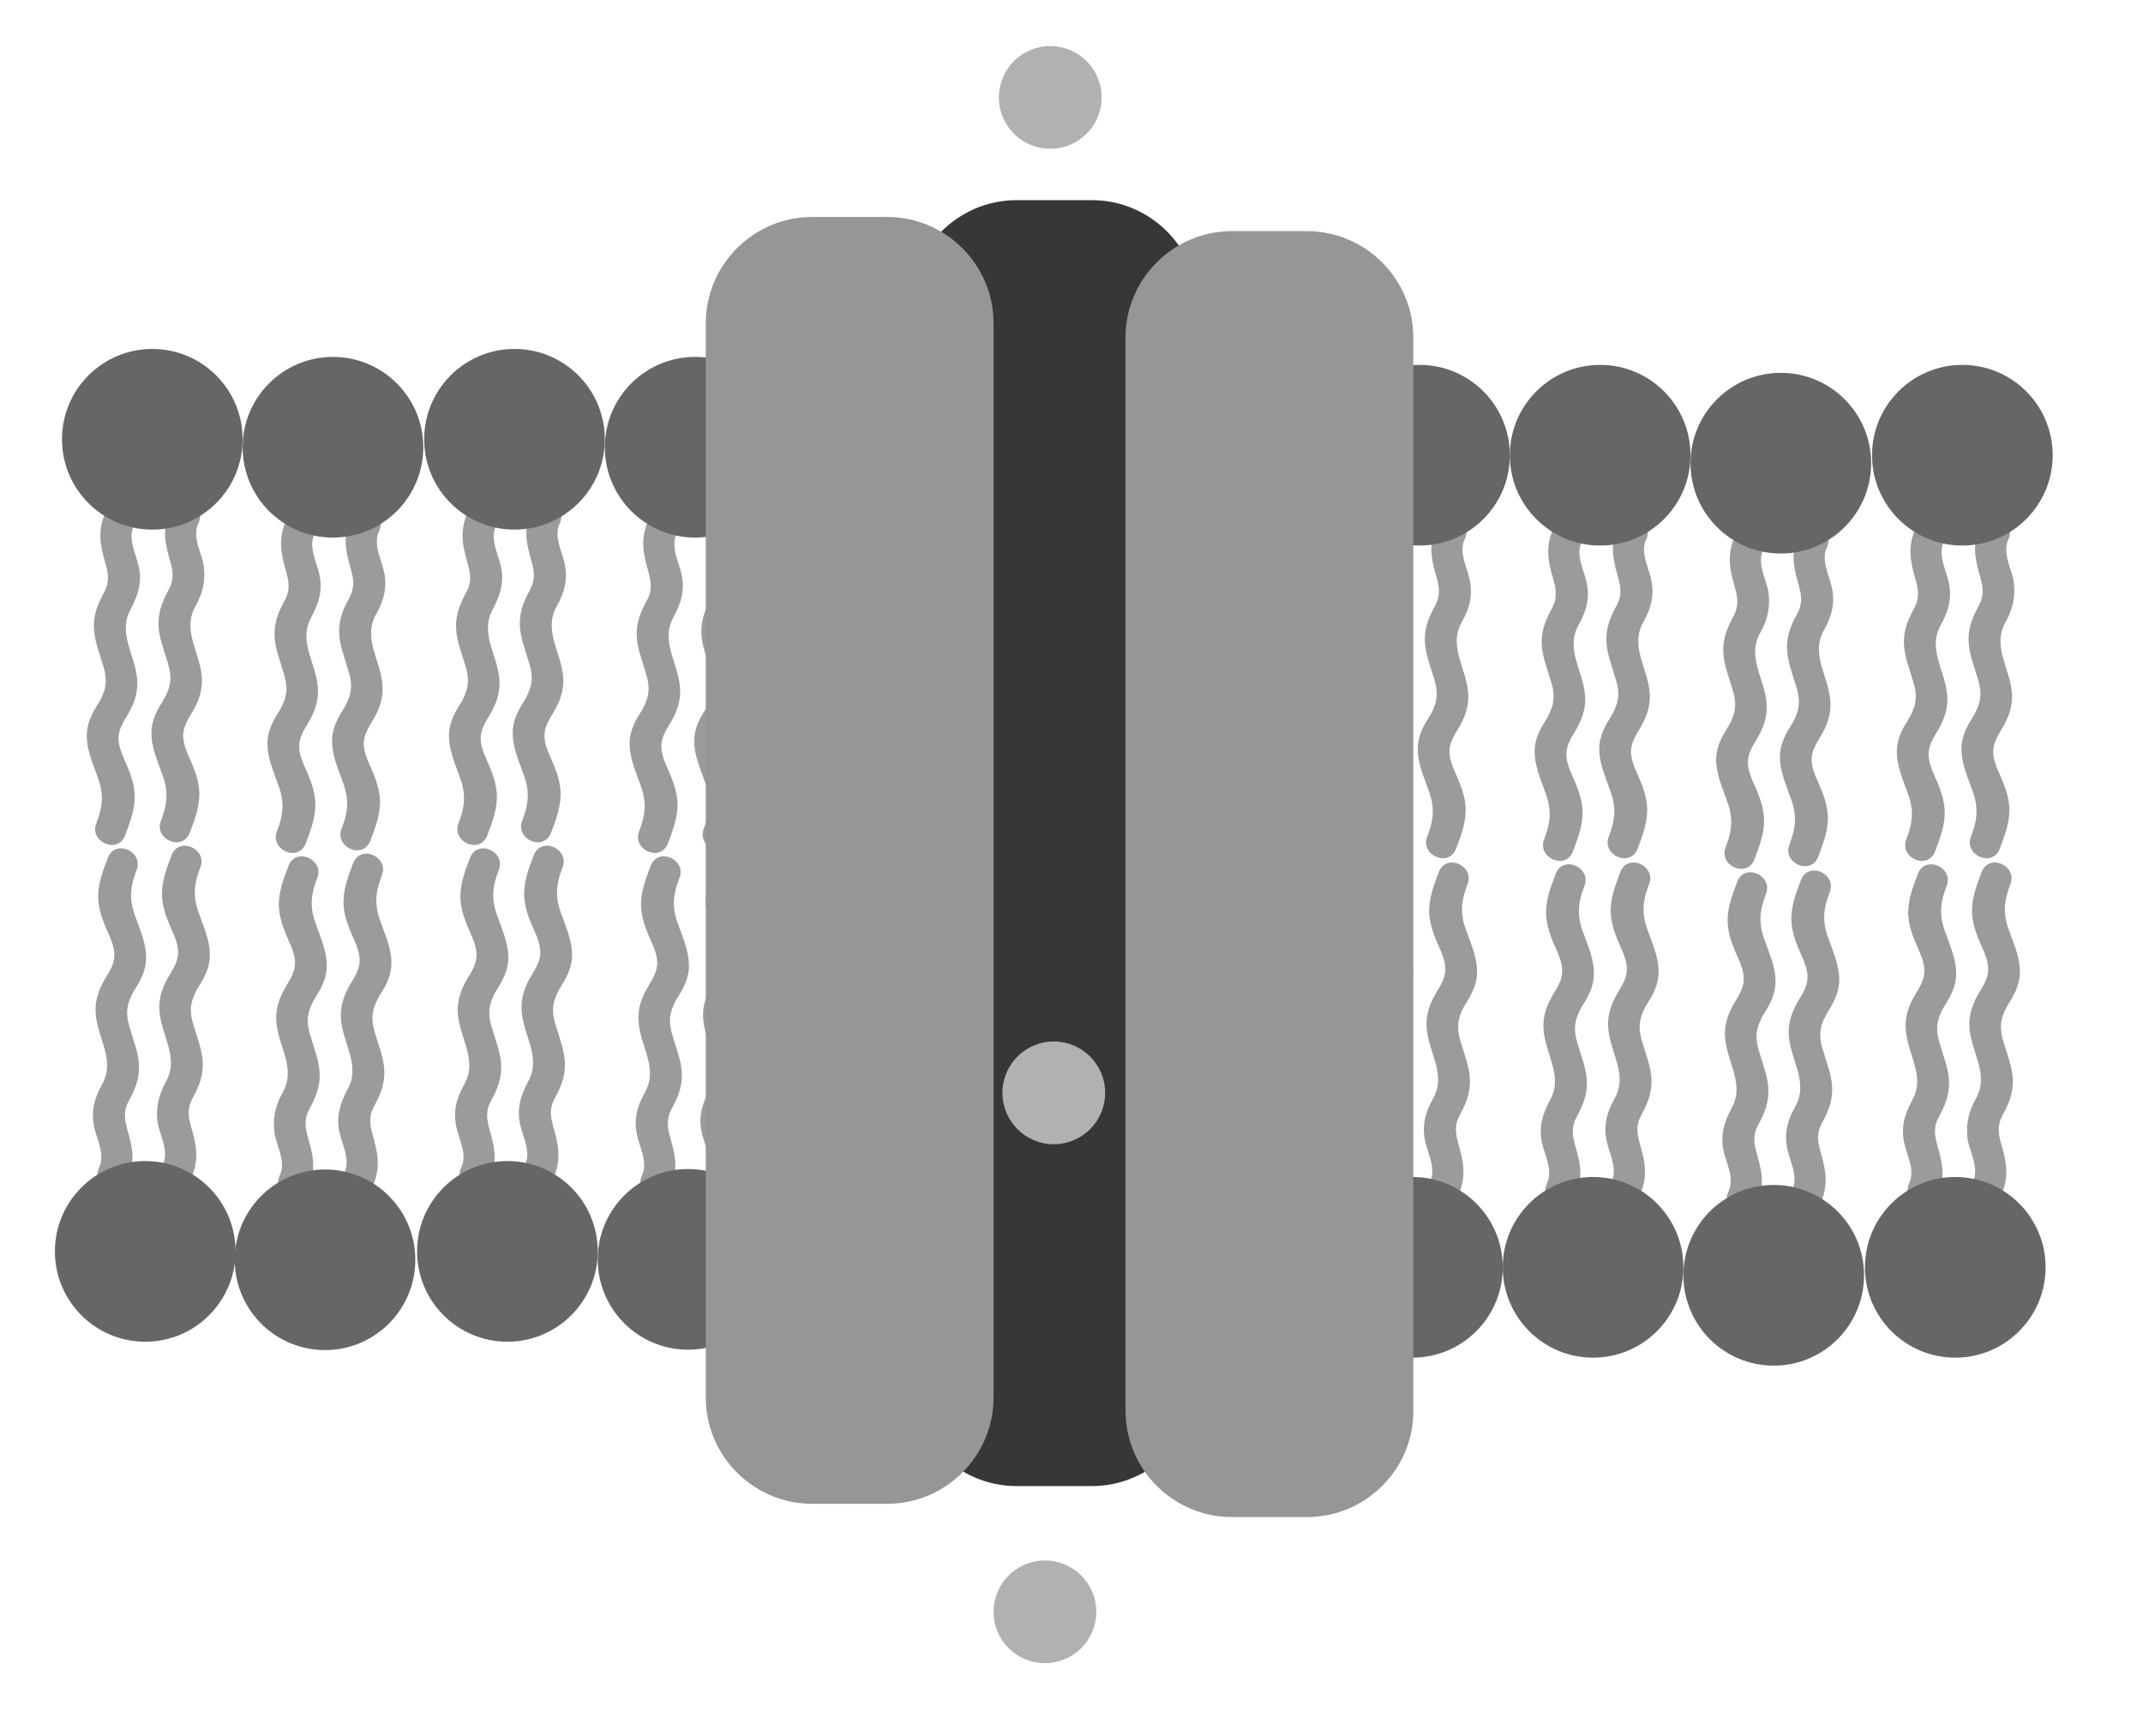 <?xml version="1.0" encoding="utf-8"?>
<!-- Generator: Adobe Illustrator 22.0.0, SVG Export Plug-In . SVG Version: 6.00 Build 0)  -->
<svg version="1.1" id="Layer_1" xmlns="http://www.w3.org/2000/svg" xmlns:xlink="http://www.w3.org/1999/xlink" x="0px" y="0px"
	 viewBox="0 0 242 196" style="enable-background:new 0 0 242 196;" xml:space="preserve">
<style type="text/css">
	.st0{fill:#9B9B9B;}
	.st1{fill:#666666;}
	.st2{fill:#383737;}
	.st3{fill:#969696;}
	.st4{fill:#B2B1B1;}
</style>
<g>
	<path class="st0" d="M15.7,64.1c-0.3-1.5-1.3-3.2-0.6-4.7c1-2.1-2.2-3.6-3.2-1.5c-0.6,1.3-0.7,2.7-0.4,4.1c0.3,1.7,1.2,3.1,0.3,4.8
		c-0.7,1.3-1.2,2.4-1.2,3.9s0.6,2.9,1,4.3c0.5,1.5,0.5,2.6-0.3,4.1c-0.8,1.3-1.5,2.4-1.5,4c0,1.5,0.6,2.9,1.1,4.3
		c0.8,2,0.8,3.4,0,5.5c-0.9,2.1,2.3,3.6,3.2,1.5c0.6-1.6,1.2-3.1,1.1-4.8c-0.1-1.6-0.8-3-1.4-4.4c-0.7-1.8-0.5-2.7,0.5-4.3
		c0.8-1.3,1.3-2.6,1.2-4.1c-0.2-2.9-2.3-5.3-0.7-8.1C15.7,67,16,65.6,15.7,64.1z"/>
	<path class="st0" d="M23,63.8c-0.3-1.5-1.3-3.2-0.6-4.7c1-2.1-2.2-3.6-3.2-1.5c-0.6,1.3-0.7,2.7-0.4,4.1c0.3,1.7,1.2,3.1,0.3,4.8
		c-0.7,1.3-1.2,2.4-1.2,3.9s0.6,2.9,1,4.3c0.5,1.5,0.5,2.6-0.3,4.1c-0.8,1.3-1.5,2.4-1.5,4c0,1.5,0.6,2.9,1.1,4.3
		c0.8,2,0.8,3.4,0,5.5c-0.9,2.1,2.3,3.6,3.2,1.5c0.6-1.6,1.2-3.1,1.1-4.8c-0.1-1.6-0.8-3-1.4-4.4c-0.7-1.8-0.5-2.7,0.5-4.3
		c0.8-1.3,1.3-2.6,1.2-4.1c-0.2-2.9-2.3-5.3-0.7-8.1C23,66.8,23.2,65.4,23,63.8z"/>
	<circle class="st1" cx="17.2" cy="49.6" r="10.2"/>
</g>
<g>
	<path class="st0" d="M36.1,65c-0.3-1.5-1.3-3.2-0.6-4.7c1-2.1-2.2-3.6-3.2-1.5c-0.6,1.3-0.7,2.7-0.4,4.1c0.3,1.7,1.2,3.1,0.3,4.8
		C31.5,69,31,70.1,31,71.6s0.6,2.9,1,4.3c0.5,1.5,0.5,2.6-0.3,4.1c-0.8,1.3-1.5,2.4-1.5,4c0,1.5,0.6,2.9,1.1,4.3
		c0.8,2,0.8,3.4,0,5.5c-0.9,2.1,2.3,3.6,3.2,1.5c0.6-1.6,1.2-3.1,1.1-4.8c-0.1-1.6-0.8-3-1.4-4.4c-0.7-1.8-0.5-2.7,0.5-4.3
		c0.8-1.3,1.3-2.6,1.2-4.1c-0.2-2.9-2.3-5.3-0.7-8.1C36.1,67.9,36.4,66.6,36.1,65z"/>
	<path class="st0" d="M43.4,64.7c-0.3-1.5-1.3-3.2-0.6-4.7c1-2.1-2.2-3.6-3.2-1.5c-0.6,1.3-0.7,2.7-0.4,4.1c0.3,1.7,1.2,3.1,0.3,4.8
		c-0.7,1.3-1.2,2.4-1.2,3.9s0.6,2.9,1,4.3c0.5,1.5,0.5,2.6-0.3,4.1c-0.8,1.3-1.5,2.4-1.5,4c0,1.5,0.6,2.9,1.1,4.3
		c0.8,2,0.8,3.4,0,5.5c-0.9,2.1,2.3,3.6,3.2,1.5c0.6-1.6,1.2-3.1,1.1-4.8c-0.1-1.6-0.8-3-1.4-4.4C40.8,84,41,83.1,42,81.5
		c0.8-1.3,1.3-2.6,1.2-4.1c-0.2-2.9-2.3-5.3-0.7-8.1C43.4,67.7,43.7,66.3,43.4,64.7z"/>
	<circle class="st1" cx="37.6" cy="50.5" r="10.2"/>
</g>
<g>
	<path class="st0" d="M56.6,64.1c-0.3-1.5-1.3-3.2-0.6-4.7c1-2.1-2.2-3.6-3.2-1.5c-0.6,1.3-0.7,2.7-0.4,4.1c0.3,1.7,1.2,3.1,0.3,4.8
		c-0.7,1.3-1.2,2.4-1.2,3.9s0.6,2.9,1,4.3c0.5,1.5,0.5,2.6-0.3,4.1c-0.8,1.3-1.5,2.4-1.5,4c0,1.5,0.6,2.9,1.1,4.3
		c0.8,2,0.8,3.4,0,5.5c-0.9,2.1,2.3,3.6,3.2,1.5c0.6-1.6,1.2-3.1,1.1-4.8c-0.1-1.6-0.8-3-1.4-4.4c-0.7-1.8-0.5-2.7,0.5-4.3
		c0.8-1.3,1.3-2.6,1.2-4.1c-0.2-2.9-2.3-5.3-0.7-8.1C56.6,67,56.9,65.6,56.6,64.1z"/>
	<path class="st0" d="M63.8,63.8c-0.3-1.5-1.3-3.2-0.6-4.7c1-2.1-2.2-3.6-3.2-1.5c-0.6,1.3-0.7,2.7-0.4,4.1c0.3,1.7,1.2,3.1,0.3,4.8
		c-0.7,1.3-1.2,2.4-1.2,3.9s0.6,2.9,1,4.3c0.5,1.5,0.5,2.6-0.3,4.1c-0.8,1.3-1.5,2.4-1.5,4c0,1.5,0.6,2.9,1.1,4.3
		c0.8,2,0.8,3.4,0,5.5c-0.9,2.1,2.3,3.6,3.2,1.5c0.6-1.6,1.2-3.1,1.1-4.8c-0.1-1.6-0.8-3-1.4-4.4c-0.7-1.8-0.5-2.7,0.5-4.3
		c0.8-1.3,1.3-2.6,1.2-4.1c-0.2-2.9-2.3-5.3-0.7-8.1C63.8,66.8,64.1,65.4,63.8,63.8z"/>
	<circle class="st1" cx="58.1" cy="49.6" r="10.2"/>
</g>
<g>
	<path class="st0" d="M77,65c-0.3-1.5-1.3-3.2-0.6-4.7c1-2.1-2.2-3.6-3.2-1.5c-0.6,1.3-0.7,2.7-0.4,4.1c0.3,1.7,1.2,3.1,0.3,4.8
		c-0.7,1.3-1.2,2.4-1.2,3.9s0.6,2.9,1,4.3c0.5,1.5,0.5,2.6-0.3,4.1c-0.8,1.3-1.5,2.4-1.5,4c0,1.5,0.6,2.9,1.1,4.3
		c0.8,2,0.8,3.4,0,5.5c-0.9,2.1,2.3,3.6,3.2,1.5c0.6-1.6,1.2-3.1,1.1-4.8c-0.1-1.6-0.8-3-1.4-4.4c-0.7-1.8-0.5-2.7,0.5-4.3
		c0.8-1.3,1.3-2.6,1.2-4.1c-0.2-2.9-2.3-5.3-0.7-8.1C77,67.9,77.3,66.6,77,65z"/>
	<path class="st0" d="M84.3,64.7C84,63.2,83,61.5,83.7,60c1-2.1-2.2-3.6-3.2-1.5c-0.6,1.3-0.7,2.7-0.4,4.1c0.3,1.7,1.2,3.1,0.3,4.8
		c-0.7,1.3-1.2,2.4-1.2,3.9s0.6,2.9,1,4.3c0.5,1.5,0.5,2.6-0.3,4.1c-0.8,1.3-1.5,2.4-1.5,4c0,1.5,0.6,2.9,1.1,4.3
		c0.8,2,0.8,3.4,0,5.5c-0.9,2.1,2.3,3.6,3.2,1.5c0.6-1.6,1.2-3.1,1.1-4.8c-0.1-1.6-0.8-3-1.4-4.4c-0.7-1.8-0.5-2.7,0.5-4.3
		c0.8-1.3,1.3-2.6,1.2-4.1c-0.2-2.9-2.3-5.3-0.7-8.1C84.3,67.7,84.6,66.3,84.3,64.7z"/>
	<circle class="st1" cx="78.5" cy="50.5" r="10.2"/>
</g>
<g>
	<path class="st0" d="M97.5,65c-0.3-1.5-1.3-3.2-0.6-4.7c1-2.1-2.2-3.6-3.2-1.5c-0.6,1.3-0.7,2.7-0.4,4.1c0.3,1.7,1.2,3.1,0.3,4.8
		c-0.7,1.3-1.2,2.4-1.2,3.9s0.6,2.9,1,4.3c0.5,1.5,0.5,2.6-0.3,4.1c-0.8,1.3-1.5,2.4-1.5,4c0,1.5,0.6,2.9,1.1,4.3
		c0.8,2,0.8,3.4,0,5.5c-0.9,2.1,2.3,3.6,3.2,1.5c0.6-1.6,1.2-3.1,1.1-4.8c-0.1-1.6-0.8-3-1.4-4.4c-0.7-1.8-0.5-2.7,0.5-4.3
		c0.8-1.3,1.3-2.6,1.2-4.1c-0.2-2.9-2.3-5.3-0.7-8.1C97.5,67.9,97.7,66.6,97.5,65z"/>
	<path class="st0" d="M104.7,64.7c-0.3-1.5-1.3-3.2-0.6-4.7c1-2.1-2.2-3.6-3.2-1.5c-0.6,1.3-0.7,2.7-0.4,4.1
		c0.3,1.7,1.2,3.1,0.3,4.8c-0.7,1.3-1.2,2.4-1.2,3.9s0.6,2.9,1,4.3c0.5,1.5,0.5,2.6-0.3,4.1c-0.8,1.3-1.5,2.4-1.5,4
		c0,1.5,0.6,2.9,1.1,4.3c0.8,2,0.8,3.4,0,5.5c-0.9,2.1,2.3,3.6,3.2,1.5c0.6-1.6,1.2-3.1,1.1-4.8c-0.1-1.6-0.8-3-1.4-4.4
		c-0.7-1.8-0.5-2.7,0.5-4.3c0.8-1.3,1.3-2.6,1.2-4.1c-0.2-2.9-2.3-5.3-0.7-8.1C104.7,67.7,105,66.3,104.7,64.7z"/>
	<circle class="st1" cx="98.9" cy="50.5" r="10.2"/>
</g>
<g>
	<path class="st0" d="M117.9,65.9c-0.3-1.5-1.3-3.2-0.6-4.7c1-2.1-2.2-3.6-3.2-1.5c-0.6,1.3-0.7,2.7-0.4,4.1
		c0.3,1.7,1.2,3.1,0.3,4.8c-0.7,1.3-1.2,2.4-1.2,3.9s0.6,2.9,1,4.3c0.5,1.5,0.5,2.6-0.3,4.1c-0.8,1.3-1.5,2.4-1.5,4
		c0,1.5,0.6,2.9,1.1,4.3c0.8,2,0.8,3.4,0,5.5c-0.9,2.1,2.3,3.6,3.2,1.5c0.6-1.6,1.2-3.1,1.1-4.8c-0.1-1.6-0.8-3-1.4-4.4
		c-0.7-1.8-0.5-2.7,0.5-4.3c0.8-1.3,1.3-2.6,1.2-4.1c-0.2-2.9-2.3-5.3-0.7-8.1C117.9,68.9,118.2,67.5,117.9,65.9z"/>
	<path class="st0" d="M125.2,65.6c-0.3-1.5-1.3-3.2-0.6-4.7c1-2.1-2.2-3.6-3.2-1.5c-0.6,1.3-0.7,2.7-0.4,4.1
		c0.3,1.7,1.2,3.1,0.3,4.8c-0.7,1.3-1.2,2.4-1.2,3.9s0.6,2.9,1,4.3c0.5,1.5,0.5,2.6-0.3,4.1c-0.8,1.3-1.5,2.4-1.5,4
		c0,1.5,0.6,2.9,1.1,4.3c0.8,2,0.8,3.4,0,5.5c-0.9,2.1,2.3,3.6,3.2,1.5c0.6-1.6,1.2-3.1,1.1-4.8c-0.1-1.6-0.8-3-1.4-4.4
		c-0.7-1.8-0.5-2.7,0.5-4.3c0.8-1.3,1.3-2.6,1.2-4.1c-0.2-2.9-2.3-5.3-0.7-8.1C125.2,68.6,125.4,67.2,125.2,65.6z"/>
	<circle class="st1" cx="119.4" cy="51.4" r="10.2"/>
</g>
<g>
	<path class="st0" d="M138.3,65c-0.3-1.5-1.3-3.2-0.6-4.7c1-2.1-2.2-3.6-3.2-1.5c-0.6,1.3-0.7,2.7-0.4,4.1c0.3,1.7,1.2,3.1,0.3,4.8
		c-0.7,1.3-1.2,2.4-1.2,3.9s0.6,2.9,1,4.3c0.5,1.5,0.5,2.6-0.3,4.1c-0.8,1.3-1.5,2.4-1.5,4c0,1.5,0.6,2.9,1.1,4.3
		c0.8,2,0.8,3.4,0,5.5c-0.9,2.1,2.3,3.6,3.2,1.5c0.6-1.6,1.2-3.1,1.1-4.8c-0.1-1.6-0.8-3-1.4-4.4c-0.7-1.8-0.5-2.7,0.5-4.3
		c0.8-1.3,1.3-2.6,1.2-4.1c-0.2-2.9-2.3-5.3-0.7-8.1C138.3,67.9,138.6,66.6,138.3,65z"/>
	<path class="st0" d="M145.6,64.7c-0.3-1.5-1.3-3.2-0.6-4.7c1-2.1-2.2-3.6-3.2-1.5c-0.6,1.3-0.7,2.7-0.4,4.1
		c0.3,1.7,1.2,3.1,0.3,4.8c-0.7,1.3-1.2,2.4-1.2,3.9s0.6,2.9,1,4.3c0.5,1.5,0.5,2.6-0.3,4.1c-0.8,1.3-1.5,2.4-1.5,4
		c0,1.5,0.6,2.9,1.1,4.3c0.8,2,0.8,3.4,0,5.5c-0.9,2.1,2.3,3.6,3.2,1.5c0.6-1.6,1.2-3.1,1.1-4.8c-0.1-1.6-0.8-3-1.4-4.4
		c-0.7-1.8-0.5-2.7,0.5-4.3c0.8-1.3,1.3-2.6,1.2-4.1c-0.2-2.9-2.3-5.3-0.7-8.1C145.6,67.7,145.9,66.3,145.6,64.7z"/>
	<circle class="st1" cx="139.8" cy="50.5" r="10.2"/>
</g>
<g>
	<path class="st0" d="M158.8,65.9c-0.3-1.5-1.3-3.2-0.6-4.7c1-2.1-2.2-3.6-3.2-1.5c-0.6,1.3-0.7,2.7-0.4,4.1
		c0.3,1.7,1.2,3.1,0.3,4.8c-0.7,1.3-1.2,2.4-1.2,3.9s0.6,2.9,1,4.3c0.5,1.5,0.5,2.6-0.3,4.1c-0.8,1.3-1.5,2.4-1.5,4
		c0,1.5,0.6,2.9,1.1,4.3c0.8,2,0.8,3.4,0,5.5c-0.9,2.1,2.3,3.6,3.2,1.5c0.6-1.6,1.2-3.1,1.1-4.8c-0.1-1.6-0.8-3-1.4-4.4
		c-0.7-1.8-0.5-2.7,0.5-4.3c0.8-1.3,1.3-2.6,1.2-4.1c-0.2-2.9-2.3-5.3-0.7-8.1C158.8,68.9,159.1,67.5,158.8,65.9z"/>
	<path class="st0" d="M166,65.6c-0.3-1.5-1.3-3.2-0.6-4.7c1-2.1-2.2-3.6-3.2-1.5c-0.6,1.3-0.7,2.7-0.4,4.1c0.3,1.7,1.2,3.1,0.3,4.8
		c-0.7,1.3-1.2,2.4-1.2,3.9s0.6,2.9,1,4.3c0.5,1.5,0.5,2.6-0.3,4.1c-0.8,1.3-1.5,2.4-1.5,4c0,1.5,0.6,2.9,1.1,4.3
		c0.8,2,0.8,3.4,0,5.5c-0.9,2.1,2.3,3.6,3.2,1.5c0.6-1.6,1.2-3.1,1.1-4.8c-0.1-1.6-0.8-3-1.4-4.4c-0.7-1.8-0.5-2.7,0.5-4.3
		c0.8-1.3,1.3-2.6,1.2-4.1c-0.2-2.9-2.3-5.3-0.7-8.1C166,68.6,166.3,67.2,166,65.6z"/>
	<circle class="st1" cx="160.3" cy="51.4" r="10.2"/>
</g>
<g>
	<path class="st0" d="M179.2,65.9c-0.3-1.5-1.3-3.2-0.6-4.7c1-2.1-2.2-3.6-3.2-1.5c-0.6,1.3-0.7,2.7-0.4,4.1
		c0.3,1.7,1.2,3.1,0.3,4.8c-0.7,1.3-1.2,2.4-1.2,3.9s0.6,2.9,1,4.3c0.5,1.5,0.5,2.6-0.3,4.1c-0.8,1.3-1.5,2.4-1.5,4
		c0,1.5,0.6,2.9,1.1,4.3c0.8,2,0.8,3.4,0,5.5c-0.9,2.1,2.3,3.6,3.2,1.5c0.6-1.6,1.2-3.1,1.1-4.8c-0.1-1.6-0.8-3-1.4-4.4
		c-0.7-1.8-0.5-2.7,0.5-4.3c0.8-1.3,1.3-2.6,1.2-4.1c-0.2-2.9-2.3-5.3-0.7-8.1C179.2,68.9,179.5,67.5,179.2,65.9z"/>
	<path class="st0" d="M186.5,65.6c-0.3-1.5-1.3-3.2-0.6-4.7c1-2.1-2.2-3.6-3.2-1.5c-0.6,1.3-0.7,2.7-0.4,4.1
		c0.3,1.7,1.2,3.1,0.3,4.8c-0.7,1.3-1.2,2.4-1.2,3.9s0.6,2.9,1,4.3c0.5,1.5,0.5,2.6-0.3,4.1c-0.8,1.3-1.5,2.4-1.5,4
		c0,1.5,0.6,2.9,1.1,4.3c0.8,2,0.8,3.4,0,5.5c-0.9,2.1,2.3,3.6,3.2,1.5c0.6-1.6,1.2-3.1,1.1-4.8c-0.1-1.6-0.8-3-1.4-4.4
		c-0.7-1.8-0.5-2.7,0.5-4.3c0.8-1.3,1.3-2.6,1.2-4.1c-0.2-2.9-2.3-5.3-0.7-8.1C186.5,68.6,186.8,67.2,186.5,65.6z"/>
	<circle class="st1" cx="180.7" cy="51.4" r="10.2"/>
</g>
<g>
	<path class="st0" d="M199.7,66.8c-0.3-1.5-1.3-3.2-0.6-4.7c1-2.1-2.2-3.6-3.2-1.5c-0.6,1.3-0.7,2.7-0.4,4.1
		c0.3,1.7,1.2,3.1,0.3,4.8c-0.7,1.3-1.2,2.4-1.2,3.9s0.6,2.9,1,4.3c0.5,1.5,0.5,2.6-0.3,4.1c-0.8,1.3-1.5,2.4-1.5,4
		c0,1.5,0.6,2.9,1.1,4.3c0.8,2,0.8,3.4,0,5.5c-0.9,2.1,2.3,3.6,3.2,1.5c0.6-1.6,1.2-3.1,1.1-4.8c-0.1-1.6-0.8-3-1.4-4.4
		c-0.7-1.8-0.5-2.7,0.5-4.3c0.8-1.3,1.3-2.6,1.2-4.1c-0.2-2.9-2.3-5.3-0.7-8.1C199.7,69.8,199.9,68.4,199.7,66.8z"/>
	<path class="st0" d="M206.9,66.5c-0.3-1.5-1.3-3.2-0.6-4.7c1-2.1-2.2-3.6-3.2-1.5c-0.6,1.3-0.7,2.7-0.4,4.1
		c0.3,1.7,1.2,3.1,0.3,4.8c-0.7,1.3-1.2,2.4-1.2,3.9s0.6,2.9,1,4.3c0.5,1.5,0.5,2.6-0.3,4.1c-0.8,1.3-1.5,2.4-1.5,4
		c0,1.5,0.6,2.9,1.1,4.3c0.8,2,0.8,3.4,0,5.5c-0.9,2.1,2.3,3.6,3.2,1.5c0.6-1.6,1.2-3.1,1.1-4.8c-0.1-1.6-0.8-3-1.4-4.4
		c-0.7-1.8-0.5-2.7,0.5-4.3c0.8-1.3,1.3-2.6,1.2-4.1c-0.2-2.9-2.3-5.3-0.7-8.1C206.9,69.5,207.2,68.1,206.9,66.5z"/>
	<circle class="st1" cx="201.1" cy="52.3" r="10.2"/>
</g>
<g>
	<path class="st0" d="M220.1,65.9c-0.3-1.5-1.3-3.2-0.6-4.7c1-2.1-2.2-3.6-3.2-1.5c-0.6,1.3-0.7,2.7-0.4,4.1
		c0.3,1.7,1.2,3.1,0.3,4.8c-0.7,1.3-1.2,2.4-1.2,3.9s0.6,2.9,1,4.3c0.5,1.5,0.5,2.6-0.3,4.1c-0.8,1.3-1.5,2.4-1.5,4
		c0,1.5,0.6,2.9,1.1,4.3c0.8,2,0.8,3.4,0,5.5c-0.9,2.1,2.3,3.6,3.2,1.5c0.6-1.6,1.2-3.1,1.1-4.8c-0.1-1.6-0.8-3-1.4-4.4
		c-0.7-1.8-0.5-2.7,0.5-4.3c0.8-1.3,1.3-2.6,1.2-4.1c-0.2-2.9-2.3-5.3-0.7-8.1C220.1,68.9,220.4,67.5,220.1,65.9z"/>
	<path class="st0" d="M227.4,65.6c-0.3-1.5-1.3-3.2-0.6-4.7c1-2.1-2.2-3.6-3.2-1.5c-0.6,1.3-0.7,2.7-0.4,4.1
		c0.3,1.7,1.2,3.1,0.3,4.8c-0.7,1.3-1.2,2.4-1.2,3.9s0.6,2.9,1,4.3c0.5,1.5,0.5,2.6-0.3,4.1c-0.8,1.3-1.5,2.4-1.5,4
		c0,1.5,0.6,2.9,1.1,4.3c0.8,2,0.8,3.4,0,5.5c-0.9,2.1,2.3,3.6,3.2,1.5c0.6-1.6,1.2-3.1,1.1-4.8c-0.1-1.6-0.8-3-1.4-4.4
		c-0.7-1.8-0.5-2.7,0.5-4.3c0.8-1.3,1.3-2.6,1.2-4.1c-0.2-2.9-2.3-5.3-0.7-8.1C227.4,68.6,227.6,67.2,227.4,65.6z"/>
	<circle class="st1" cx="221.6" cy="51.4" r="10.2"/>
</g>
<g>
	<path class="st0" d="M222.2,128.7c0.3,1.5,1.3,3.2,0.6,4.7c-1,2.1,2.2,3.6,3.2,1.5c0.6-1.3,0.7-2.7,0.4-4.1
		c-0.3-1.7-1.2-3.1-0.3-4.8c0.7-1.3,1.2-2.4,1.2-3.9s-0.6-2.9-1-4.3c-0.5-1.5-0.5-2.6,0.3-4.1c0.8-1.3,1.5-2.4,1.5-4
		c0-1.5-0.6-2.9-1.1-4.3c-0.8-2-0.8-3.4,0-5.5c0.9-2.1-2.3-3.6-3.2-1.5c-0.6,1.6-1.2,3.1-1.1,4.8c0.1,1.6,0.8,3,1.4,4.4
		c0.7,1.8,0.5,2.7-0.5,4.3c-0.8,1.3-1.3,2.6-1.2,4.1c0.2,2.9,2.3,5.3,0.7,8.1C222.2,125.7,222,127.1,222.2,128.7z"/>
	<path class="st0" d="M215,128.9c0.3,1.5,1.3,3.2,0.6,4.7c-1,2.1,2.2,3.6,3.2,1.5c0.6-1.3,0.7-2.7,0.4-4.1c-0.3-1.7-1.2-3.1-0.3-4.8
		c0.7-1.3,1.2-2.4,1.2-3.9s-0.6-2.9-1-4.3c-0.5-1.5-0.5-2.6,0.3-4.1c0.8-1.3,1.5-2.4,1.5-4c0-1.5-0.6-2.9-1.1-4.3
		c-0.8-2-0.8-3.4,0-5.5c0.9-2.1-2.3-3.6-3.2-1.5c-0.6,1.6-1.2,3.1-1.1,4.8c0.1,1.6,0.8,3,1.4,4.4c0.7,1.8,0.5,2.7-0.5,4.3
		c-0.8,1.3-1.3,2.6-1.2,4.1c0.2,2.9,2.3,5.3,0.7,8.1C215,126,214.7,127.3,215,128.9z"/>
	<circle class="st1" cx="220.8" cy="143.1" r="10.2"/>
</g>
<g>
	<path class="st0" d="M201.8,129.6c0.3,1.5,1.3,3.2,0.6,4.7c-1,2.1,2.2,3.6,3.2,1.5c0.6-1.3,0.7-2.7,0.4-4.1
		c-0.3-1.7-1.2-3.1-0.3-4.8c0.7-1.3,1.2-2.4,1.2-3.9s-0.6-2.9-1-4.3c-0.5-1.5-0.5-2.6,0.3-4.1c0.8-1.3,1.5-2.4,1.5-4
		c0-1.5-0.6-2.9-1.1-4.3c-0.8-2-0.8-3.4,0-5.5c0.9-2.1-2.3-3.6-3.2-1.5c-0.6,1.6-1.2,3.1-1.1,4.8c0.1,1.6,0.8,3,1.4,4.4
		c0.7,1.8,0.5,2.7-0.5,4.3c-0.8,1.3-1.3,2.6-1.2,4.1c0.2,2.9,2.3,5.3,0.7,8.1C201.8,126.6,201.5,128,201.8,129.6z"/>
	<path class="st0" d="M194.6,129.8c0.3,1.5,1.3,3.2,0.6,4.7c-1,2.1,2.2,3.6,3.2,1.5c0.6-1.3,0.7-2.7,0.4-4.1
		c-0.3-1.7-1.2-3.1-0.3-4.8c0.7-1.3,1.2-2.4,1.2-3.9s-0.6-2.9-1-4.3c-0.5-1.5-0.5-2.6,0.3-4.1c0.8-1.3,1.5-2.4,1.5-4
		c0-1.5-0.6-2.9-1.1-4.3c-0.8-2-0.8-3.4,0-5.5c0.9-2.1-2.3-3.6-3.2-1.5c-0.6,1.6-1.2,3.1-1.1,4.8c0.1,1.6,0.8,3,1.4,4.4
		c0.7,1.8,0.5,2.7-0.5,4.3c-0.8,1.3-1.3,2.6-1.2,4.1c0.2,2.9,2.3,5.3,0.7,8.1C194.6,126.9,194.3,128.3,194.6,129.8z"/>
	<circle class="st1" cx="200.3" cy="144" r="10.2"/>
</g>
<g>
	<path class="st0" d="M181.4,128.7c0.3,1.5,1.3,3.2,0.6,4.7c-1,2.1,2.2,3.6,3.2,1.5c0.6-1.3,0.7-2.7,0.4-4.1
		c-0.3-1.7-1.2-3.1-0.3-4.8c0.7-1.3,1.2-2.4,1.2-3.9s-0.6-2.9-1-4.3c-0.5-1.5-0.5-2.6,0.3-4.1c0.8-1.3,1.5-2.4,1.5-4
		c0-1.5-0.6-2.9-1.1-4.3c-0.8-2-0.8-3.4,0-5.5c0.9-2.1-2.3-3.6-3.2-1.5c-0.6,1.6-1.2,3.1-1.1,4.8c0.1,1.6,0.8,3,1.4,4.4
		c0.7,1.8,0.5,2.7-0.5,4.3c-0.8,1.3-1.3,2.6-1.2,4.1c0.2,2.9,2.3,5.3,0.7,8.1C181.4,125.7,181.1,127.1,181.4,128.7z"/>
	<path class="st0" d="M174.1,128.9c0.3,1.5,1.3,3.2,0.6,4.7c-1,2.1,2.2,3.6,3.2,1.5c0.6-1.3,0.7-2.7,0.4-4.1
		c-0.3-1.7-1.2-3.1-0.3-4.8c0.7-1.3,1.2-2.4,1.2-3.9s-0.6-2.9-1-4.3c-0.5-1.5-0.5-2.6,0.3-4.1c0.8-1.3,1.5-2.4,1.5-4
		c0-1.5-0.6-2.9-1.1-4.3c-0.8-2-0.8-3.4,0-5.5c0.9-2.1-2.3-3.6-3.2-1.5c-0.6,1.6-1.2,3.1-1.1,4.8c0.1,1.6,0.8,3,1.4,4.4
		c0.7,1.8,0.5,2.7-0.5,4.3c-0.8,1.3-1.3,2.6-1.2,4.1c0.2,2.9,2.3,5.3,0.7,8.1C174.1,126,173.8,127.3,174.1,128.9z"/>
	<circle class="st1" cx="179.9" cy="143.1" r="10.2"/>
</g>
<g>
	<path class="st0" d="M160.9,128.7c0.3,1.5,1.3,3.2,0.6,4.7c-1,2.1,2.2,3.6,3.2,1.5c0.6-1.3,0.7-2.7,0.4-4.1
		c-0.3-1.7-1.2-3.1-0.3-4.8c0.7-1.3,1.2-2.4,1.2-3.9s-0.6-2.9-1-4.3c-0.5-1.5-0.5-2.6,0.3-4.1c0.8-1.3,1.5-2.4,1.5-4
		c0-1.5-0.6-2.9-1.1-4.3c-0.8-2-0.8-3.4,0-5.5c0.9-2.1-2.3-3.6-3.2-1.5c-0.6,1.6-1.2,3.1-1.1,4.8c0.1,1.6,0.8,3,1.4,4.4
		c0.7,1.8,0.5,2.7-0.5,4.3c-0.8,1.3-1.3,2.6-1.2,4.1c0.2,2.9,2.3,5.3,0.7,8.1C160.9,125.7,160.6,127.1,160.9,128.7z"/>
	<path class="st0" d="M153.7,128.9c0.3,1.5,1.3,3.2,0.6,4.7c-1,2.1,2.2,3.6,3.2,1.5c0.6-1.3,0.7-2.7,0.4-4.1
		c-0.3-1.7-1.2-3.1-0.3-4.8c0.7-1.3,1.2-2.4,1.2-3.9s-0.6-2.9-1-4.3c-0.5-1.5-0.5-2.6,0.3-4.1c0.8-1.3,1.5-2.4,1.5-4
		c0-1.5-0.6-2.9-1.1-4.3c-0.8-2-0.8-3.4,0-5.5c0.9-2.1-2.3-3.6-3.2-1.5c-0.6,1.6-1.2,3.1-1.1,4.8c0.1,1.6,0.8,3,1.4,4.4
		c0.7,1.8,0.5,2.7-0.5,4.3c-0.8,1.3-1.3,2.6-1.2,4.1c0.2,2.9,2.3,5.3,0.7,8.1C153.7,126,153.4,127.3,153.7,128.9z"/>
	<circle class="st1" cx="159.5" cy="143.1" r="10.2"/>
</g>
<g>
	<path class="st0" d="M140.5,127.7c0.3,1.5,1.3,3.2,0.6,4.7c-1,2.1,2.2,3.6,3.2,1.5c0.6-1.3,0.7-2.7,0.4-4.1
		c-0.3-1.7-1.2-3.1-0.3-4.8c0.7-1.3,1.2-2.4,1.2-3.9s-0.6-2.9-1-4.3c-0.5-1.5-0.5-2.6,0.3-4.1c0.8-1.3,1.5-2.4,1.5-4
		c0-1.5-0.6-2.9-1.1-4.3c-0.8-2-0.8-3.4,0-5.5c0.9-2.1-2.3-3.6-3.2-1.5c-0.6,1.6-1.2,3.1-1.1,4.8c0.1,1.6,0.8,3,1.4,4.4
		c0.7,1.8,0.5,2.7-0.5,4.3c-0.8,1.3-1.3,2.6-1.2,4.1c0.2,2.9,2.3,5.3,0.7,8.1C140.5,124.8,140.2,126.2,140.5,127.7z"/>
	<path class="st0" d="M133.2,128c0.3,1.5,1.3,3.2,0.6,4.7c-1,2.1,2.2,3.6,3.2,1.5c0.6-1.3,0.7-2.7,0.4-4.1c-0.3-1.7-1.2-3.1-0.3-4.8
		c0.7-1.3,1.2-2.4,1.2-3.9s-0.6-2.9-1-4.3c-0.5-1.5-0.5-2.6,0.3-4.1c0.8-1.3,1.5-2.4,1.5-4c0-1.5-0.6-2.9-1.1-4.3
		c-0.8-2-0.8-3.4,0-5.5c0.9-2.1-2.3-3.6-3.2-1.5c-0.6,1.6-1.2,3.1-1.1,4.8c0.1,1.6,0.8,3,1.4,4.4c0.7,1.8,0.5,2.7-0.5,4.3
		c-0.8,1.3-1.3,2.6-1.2,4.1c0.2,2.9,2.3,5.3,0.7,8.1C133.2,125,133,126.4,133.2,128z"/>
	<circle class="st1" cx="139" cy="142.2" r="10.2"/>
</g>
<g>
	<path class="st0" d="M120,128.7c0.3,1.5,1.3,3.2,0.6,4.7c-1,2.1,2.2,3.6,3.2,1.5c0.6-1.3,0.7-2.7,0.4-4.1c-0.3-1.7-1.2-3.1-0.3-4.8
		c0.7-1.3,1.2-2.4,1.2-3.9s-0.6-2.9-1-4.3c-0.5-1.5-0.5-2.6,0.3-4.1c0.8-1.3,1.5-2.4,1.5-4c0-1.5-0.6-2.9-1.1-4.3
		c-0.8-2-0.8-3.4,0-5.5c0.9-2.1-2.3-3.6-3.2-1.5c-0.6,1.6-1.2,3.1-1.1,4.8c0.1,1.6,0.8,3,1.4,4.4c0.7,1.8,0.5,2.7-0.5,4.3
		c-0.8,1.3-1.3,2.6-1.2,4.1c0.2,2.9,2.3,5.3,0.7,8.1C120,125.7,119.8,127.1,120,128.7z"/>
	<path class="st0" d="M112.8,128.9c0.3,1.5,1.3,3.2,0.6,4.7c-1,2.1,2.2,3.6,3.2,1.5c0.6-1.3,0.7-2.7,0.4-4.1
		c-0.3-1.7-1.2-3.1-0.3-4.8c0.7-1.3,1.2-2.4,1.2-3.9s-0.6-2.9-1-4.3c-0.5-1.5-0.5-2.6,0.3-4.1c0.8-1.3,1.5-2.4,1.5-4
		c0-1.5-0.6-2.9-1.1-4.3c-0.8-2-0.8-3.4,0-5.5c0.9-2.1-2.3-3.6-3.2-1.5c-0.6,1.6-1.2,3.1-1.1,4.8c0.1,1.6,0.8,3,1.4,4.4
		c0.7,1.8,0.5,2.7-0.5,4.3c-0.8,1.3-1.3,2.6-1.2,4.1c0.2,2.9,2.3,5.3,0.7,8.1C112.8,126,112.5,127.3,112.8,128.9z"/>
	<circle class="st1" cx="118.6" cy="143.1" r="10.2"/>
</g>
<g>
	<path class="st0" d="M99.6,127.7c0.3,1.5,1.3,3.2,0.6,4.7c-1,2.1,2.2,3.6,3.2,1.5c0.6-1.3,0.7-2.7,0.4-4.1
		c-0.3-1.7-1.2-3.1-0.3-4.8c0.7-1.3,1.2-2.4,1.2-3.9s-0.6-2.9-1-4.3c-0.5-1.5-0.5-2.6,0.3-4.1c0.8-1.3,1.5-2.4,1.5-4
		c0-1.5-0.6-2.9-1.1-4.3c-0.8-2-0.8-3.4,0-5.5c0.9-2.1-2.3-3.6-3.2-1.5c-0.6,1.6-1.2,3.1-1.1,4.8c0.1,1.6,0.8,3,1.4,4.4
		c0.7,1.8,0.5,2.7-0.5,4.3c-0.8,1.3-1.3,2.6-1.2,4.1c0.2,2.9,2.3,5.3,0.7,8.1C99.6,124.8,99.3,126.2,99.6,127.7z"/>
	<path class="st0" d="M92.4,128c0.3,1.5,1.3,3.2,0.6,4.7c-1,2.1,2.2,3.6,3.2,1.5c0.6-1.3,0.7-2.7,0.4-4.1c-0.3-1.7-1.2-3.1-0.3-4.8
		c0.7-1.3,1.2-2.4,1.2-3.9s-0.6-2.9-1-4.3c-0.5-1.5-0.5-2.6,0.3-4.1c0.8-1.3,1.5-2.4,1.5-4c0-1.5-0.6-2.9-1.1-4.3
		c-0.8-2-0.8-3.4,0-5.5c0.9-2.1-2.3-3.6-3.2-1.5c-0.6,1.6-1.2,3.1-1.1,4.8c0.1,1.6,0.8,3,1.4,4.4c0.7,1.8,0.5,2.7-0.5,4.3
		c-0.8,1.3-1.3,2.6-1.2,4.1c0.2,2.9,2.3,5.3,0.7,8.1C92.4,125,92.1,126.4,92.4,128z"/>
	<circle class="st1" cx="98.1" cy="142.2" r="10.2"/>
</g>
<g>
	<path class="st0" d="M79.2,127.7c0.3,1.5,1.3,3.2,0.6,4.7c-1,2.1,2.2,3.6,3.2,1.5c0.6-1.3,0.7-2.7,0.4-4.1
		c-0.3-1.7-1.2-3.1-0.3-4.8c0.7-1.3,1.2-2.4,1.2-3.9s-0.6-2.9-1-4.3c-0.5-1.5-0.5-2.6,0.3-4.1c0.8-1.3,1.5-2.4,1.5-4
		c0-1.5-0.6-2.9-1.1-4.3c-0.8-2-0.8-3.4,0-5.5c0.9-2.1-2.3-3.6-3.2-1.5c-0.6,1.6-1.2,3.1-1.1,4.8c0.1,1.6,0.8,3,1.4,4.4
		c0.7,1.8,0.5,2.7-0.5,4.3c-0.8,1.3-1.3,2.6-1.2,4.1c0.2,2.9,2.3,5.3,0.7,8.1C79.2,124.8,78.9,126.2,79.2,127.7z"/>
	<path class="st0" d="M71.9,128c0.3,1.5,1.3,3.2,0.6,4.7c-1,2.1,2.2,3.6,3.2,1.5c0.6-1.3,0.7-2.7,0.4-4.1c-0.3-1.7-1.2-3.1-0.3-4.8
		c0.7-1.3,1.2-2.4,1.2-3.9s-0.6-2.9-1-4.3c-0.5-1.5-0.5-2.6,0.3-4.1c0.8-1.3,1.5-2.4,1.5-4c0-1.5-0.6-2.9-1.1-4.3
		c-0.8-2-0.8-3.4,0-5.5c0.9-2.1-2.3-3.6-3.2-1.5c-0.6,1.6-1.2,3.1-1.1,4.8c0.1,1.6,0.8,3,1.4,4.4c0.7,1.8,0.5,2.7-0.5,4.3
		c-0.8,1.3-1.3,2.6-1.2,4.1c0.2,2.9,2.3,5.3,0.7,8.1C71.9,125,71.6,126.4,71.9,128z"/>
	<circle class="st1" cx="77.7" cy="142.2" r="10.2"/>
</g>
<g>
	<path class="st0" d="M58.7,126.8c0.3,1.5,1.3,3.2,0.6,4.7c-1,2.1,2.2,3.6,3.2,1.5c0.6-1.3,0.7-2.7,0.4-4.1
		c-0.3-1.7-1.2-3.1-0.3-4.8c0.7-1.3,1.2-2.4,1.2-3.9s-0.6-2.9-1-4.3c-0.5-1.5-0.5-2.6,0.3-4.1c0.8-1.3,1.5-2.4,1.5-4
		c0-1.5-0.6-2.9-1.1-4.3c-0.8-2-0.8-3.4,0-5.5c0.9-2.1-2.3-3.6-3.2-1.5c-0.6,1.6-1.2,3.1-1.1,4.8c0.1,1.6,0.8,3,1.4,4.4
		c0.7,1.8,0.5,2.7-0.5,4.3c-0.8,1.3-1.3,2.6-1.2,4.1c0.2,2.9,2.3,5.3,0.7,8.1C58.7,123.9,58.4,125.3,58.7,126.8z"/>
	<path class="st0" d="M51.5,127.1c0.3,1.5,1.3,3.2,0.6,4.7c-1,2.1,2.2,3.6,3.2,1.5c0.6-1.3,0.7-2.7,0.4-4.1
		c-0.3-1.7-1.2-3.1-0.3-4.8c0.7-1.3,1.2-2.4,1.2-3.9s-0.6-2.9-1-4.3c-0.5-1.5-0.5-2.6,0.3-4.1c0.8-1.3,1.5-2.4,1.5-4
		c0-1.5-0.6-2.9-1.1-4.3c-0.8-2-0.8-3.4,0-5.5c0.9-2.1-2.3-3.6-3.2-1.5c-0.6,1.6-1.2,3.1-1.1,4.8c0.1,1.6,0.8,3,1.4,4.4
		c0.7,1.8,0.5,2.7-0.5,4.3c-0.8,1.3-1.3,2.6-1.2,4.1c0.2,2.9,2.3,5.3,0.7,8.1C51.5,124.1,51.2,125.5,51.5,127.1z"/>
	<circle class="st1" cx="57.3" cy="141.3" r="10.2"/>
</g>
<g>
	<path class="st0" d="M38.3,127.7c0.3,1.5,1.3,3.2,0.6,4.7c-1,2.1,2.2,3.6,3.2,1.5c0.6-1.3,0.7-2.7,0.4-4.1
		c-0.3-1.7-1.2-3.1-0.3-4.8c0.7-1.3,1.2-2.4,1.2-3.9s-0.6-2.9-1-4.3c-0.5-1.5-0.5-2.6,0.3-4.1c0.8-1.3,1.5-2.4,1.5-4
		c0-1.5-0.6-2.9-1.1-4.3c-0.8-2-0.8-3.4,0-5.5c0.9-2.1-2.3-3.6-3.2-1.5c-0.6,1.6-1.2,3.1-1.1,4.8c0.1,1.6,0.8,3,1.4,4.4
		c0.7,1.8,0.5,2.7-0.5,4.3c-0.8,1.3-1.3,2.6-1.2,4.1c0.2,2.9,2.3,5.3,0.7,8.1C38.3,124.8,38,126.2,38.3,127.7z"/>
	<path class="st0" d="M31,128c0.3,1.5,1.3,3.2,0.6,4.7c-1,2.1,2.2,3.6,3.2,1.5c0.6-1.3,0.7-2.7,0.4-4.1c-0.3-1.7-1.2-3.1-0.3-4.8
		c0.7-1.3,1.2-2.4,1.2-3.9s-0.6-2.9-1-4.3c-0.5-1.5-0.5-2.6,0.3-4.1c0.8-1.3,1.5-2.4,1.5-4c0-1.5-0.6-2.9-1.1-4.3
		c-0.8-2-0.8-3.4,0-5.5c0.9-2.1-2.3-3.6-3.2-1.5c-0.6,1.6-1.2,3.1-1.1,4.8c0.1,1.6,0.8,3,1.4,4.4c0.7,1.8,0.5,2.7-0.5,4.3
		c-0.8,1.3-1.3,2.6-1.2,4.1c0.2,2.9,2.3,5.3,0.7,8.1C31,125,30.8,126.4,31,128z"/>
	
		<ellipse transform="matrix(3.327796e-02 -0.999 0.999 3.327796e-02 -106.579 174.28)" class="st1" cx="36.8" cy="142.2" rx="10.2" ry="10.2"/>
</g>
<g>
	<path class="st0" d="M17.8,126.8c0.3,1.5,1.3,3.2,0.6,4.7c-1,2.1,2.2,3.6,3.2,1.5c0.6-1.3,0.7-2.7,0.4-4.1
		c-0.3-1.7-1.2-3.1-0.3-4.8c0.7-1.3,1.2-2.4,1.2-3.9s-0.6-2.9-1-4.3c-0.5-1.5-0.5-2.6,0.3-4.1c0.8-1.3,1.5-2.4,1.5-4
		c0-1.5-0.6-2.9-1.1-4.3c-0.8-2-0.8-3.4,0-5.5c0.9-2.1-2.3-3.6-3.2-1.5c-0.6,1.6-1.2,3.1-1.1,4.8c0.1,1.6,0.8,3,1.4,4.4
		c0.7,1.8,0.5,2.7-0.5,4.3c-0.8,1.3-1.3,2.6-1.2,4.1c0.2,2.9,2.3,5.3,0.7,8.1C17.8,123.9,17.6,125.3,17.8,126.8z"/>
	<path class="st0" d="M10.6,127.1c0.3,1.5,1.3,3.2,0.6,4.7c-1,2.1,2.2,3.6,3.2,1.5c0.6-1.3,0.7-2.7,0.4-4.1
		c-0.3-1.7-1.2-3.1-0.3-4.8c0.7-1.3,1.2-2.4,1.2-3.9s-0.6-2.9-1-4.3c-0.5-1.5-0.5-2.6,0.3-4.1c0.8-1.3,1.5-2.4,1.5-4
		c0-1.5-0.6-2.9-1.1-4.3c-0.8-2-0.8-3.4,0-5.5c0.9-2.1-2.3-3.6-3.2-1.5c-0.6,1.6-1.2,3.1-1.1,4.8c0.1,1.6,0.8,3,1.4,4.4
		c0.7,1.8,0.5,2.7-0.5,4.3c-0.8,1.3-1.3,2.6-1.2,4.1c0.2,2.9,2.3,5.3,0.7,8.1C10.6,124.1,10.3,125.5,10.6,127.1z"/>
	<circle class="st1" cx="16.4" cy="141.3" r="10.2"/>
</g>
<path class="st2" d="M123.3,167.8h-8.5c-6.6,0-12-5.4-12-12V34.6c0-6.6,5.4-12,12-12h8.5c6.6,0,12,5.4,12,12v121.3
	C135.3,162.4,129.9,167.8,123.3,167.8z"/>
<path class="st3" d="M147.6,171.3h-8.5c-6.6,0-12-5.4-12-12V38.1c0-6.6,5.4-12,12-12h8.5c6.6,0,12,5.4,12,12v121.3
	C159.6,165.9,154.2,171.3,147.6,171.3z"/>
<path class="st3" d="M100.2,169.8h-8.5c-6.6,0-12-5.4-12-12V36.5c0-6.6,5.4-12,12-12h8.5c6.6,0,12,5.4,12,12v121.3
	C112.2,164.4,106.8,169.8,100.2,169.8z"/>
<circle class="st4" cx="118" cy="182" r="5.8"/>
<circle class="st4" cx="119" cy="123.4" r="5.8"/>
<circle class="st4" cx="118.6" cy="11" r="5.8"/>
</svg>
